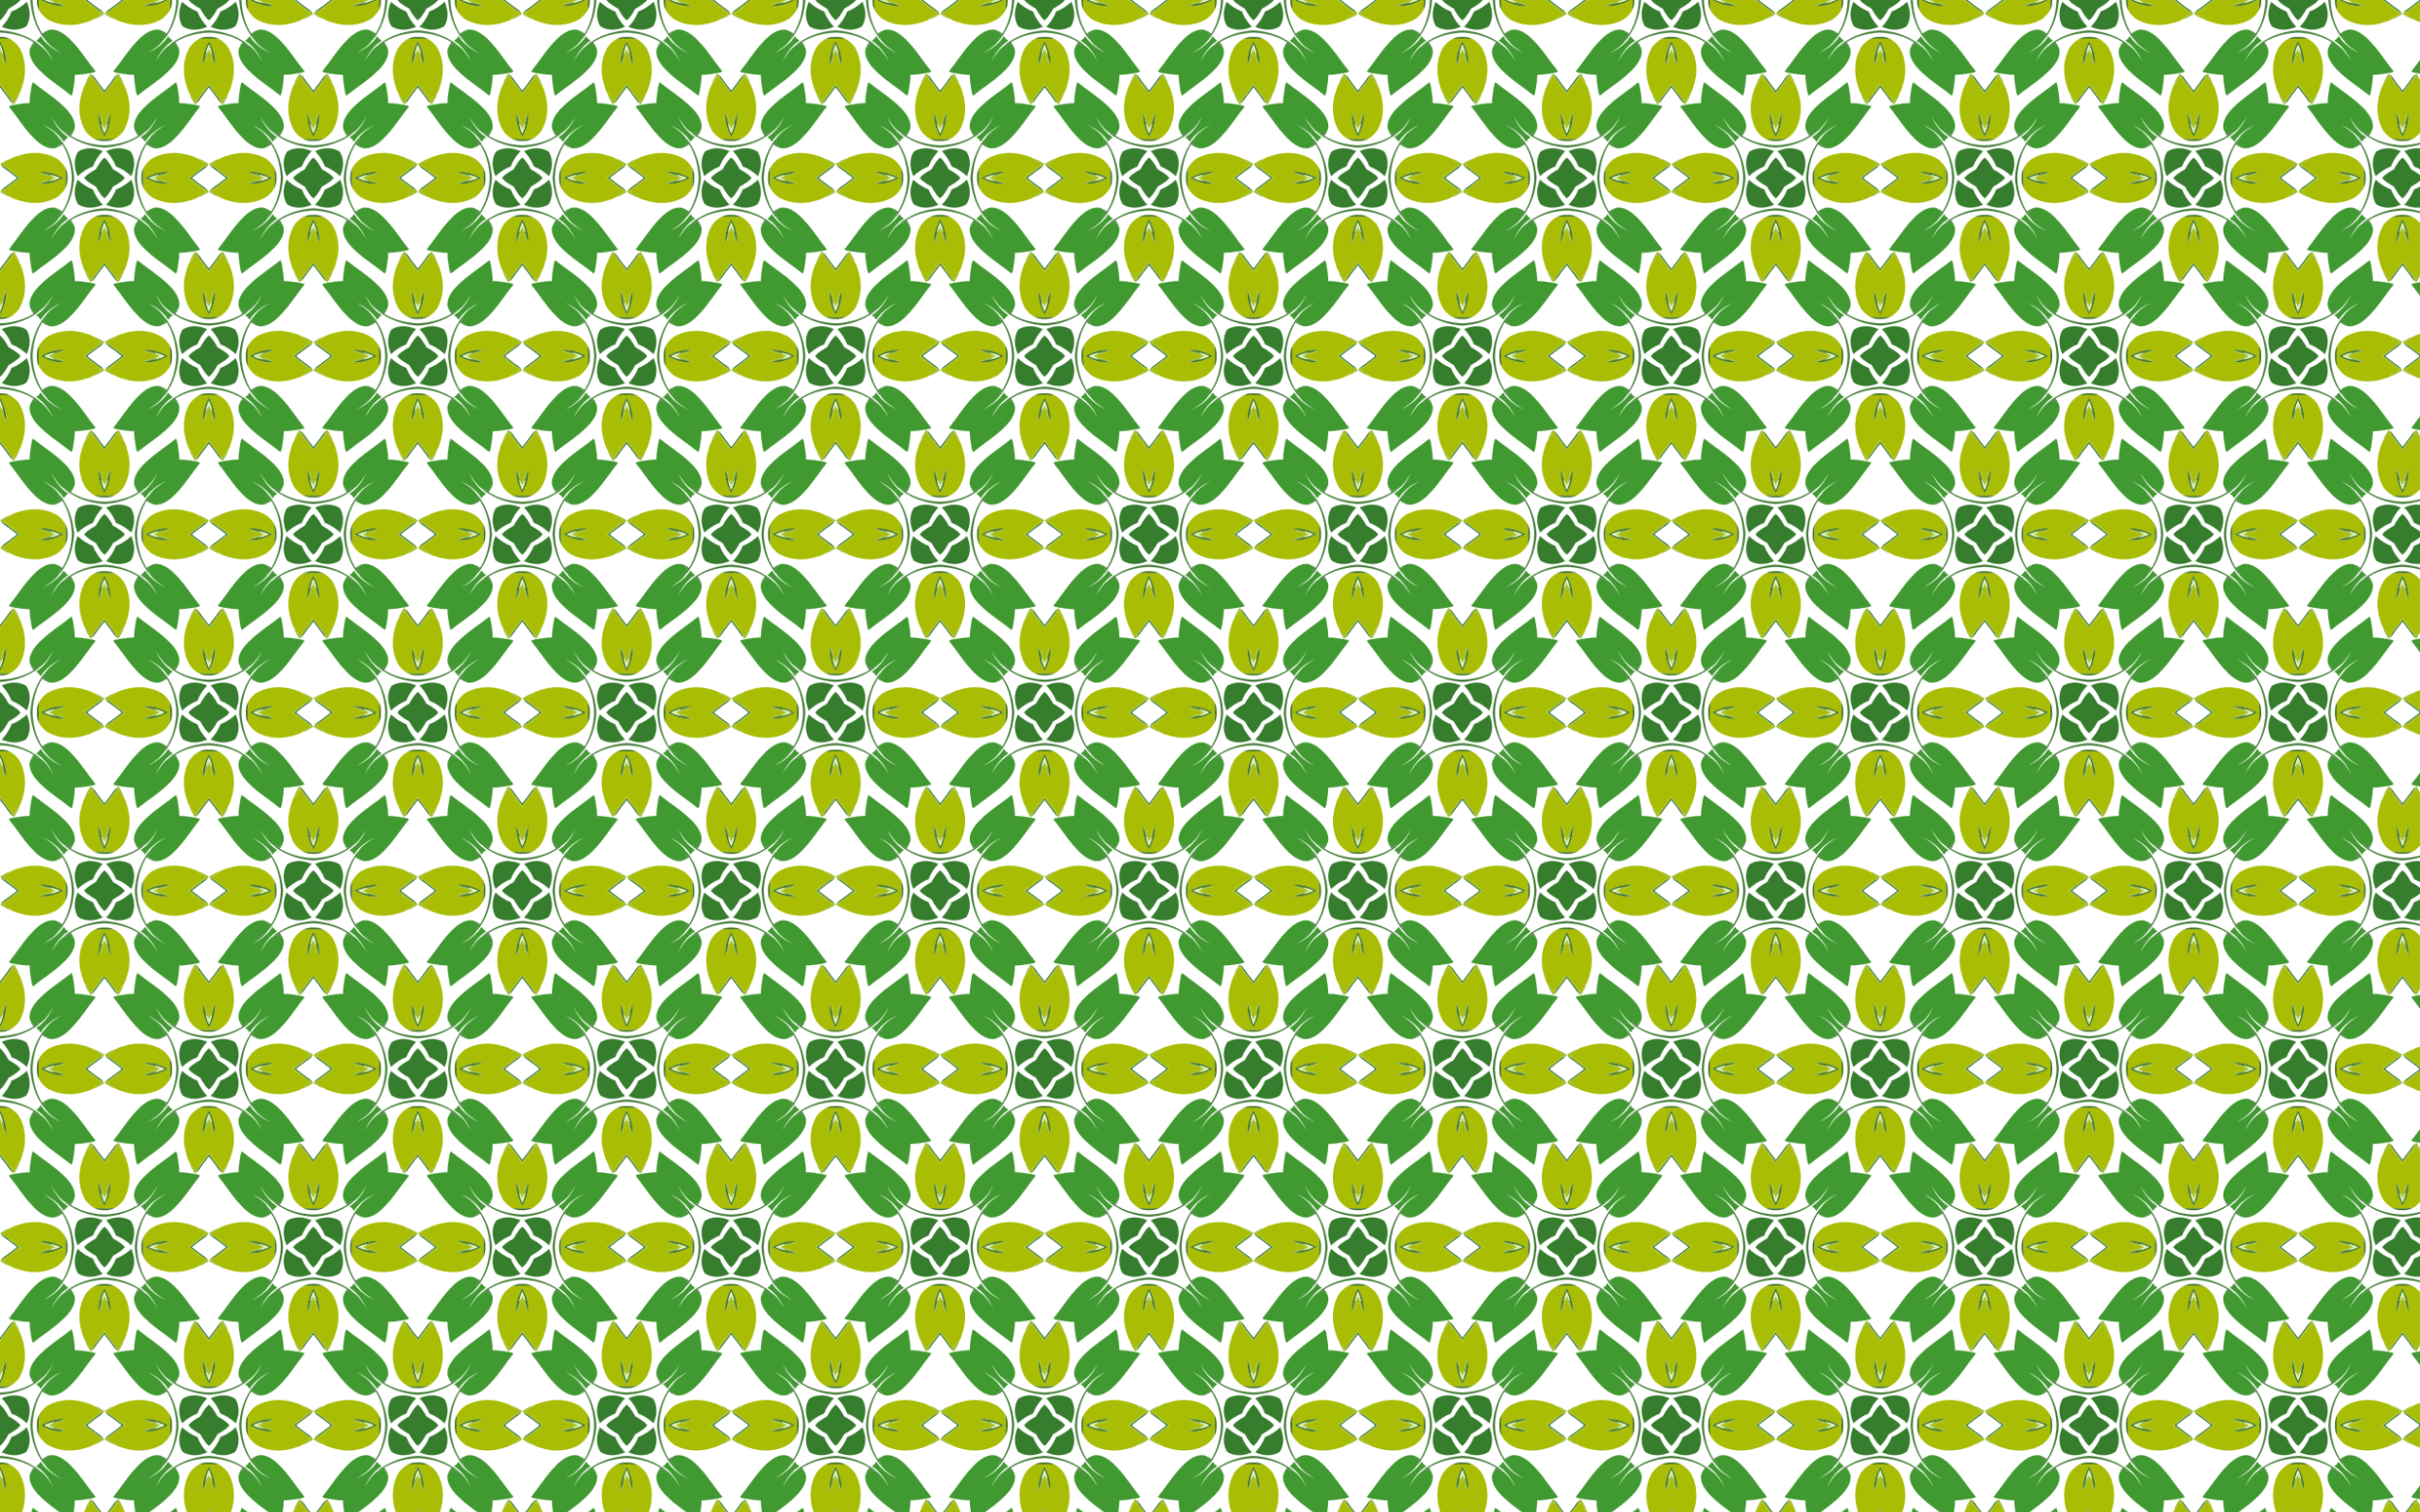 <?xml version="1.0" encoding="utf-8"?>

<!DOCTYPE svg PUBLIC "-//W3C//DTD SVG 1.1//EN" "http://www.w3.org/Graphics/SVG/1.1/DTD/svg11.dtd">
<svg version="1.1" id="Layer_1" xmlns="http://www.w3.org/2000/svg" xmlns:xlink="http://www.w3.org/1999/xlink" x="0px" y="0px"
	 viewBox="0 0 2560 1600" enable-background="new 0 0 2560 1600" xml:space="preserve">
<pattern  width="221" height="376.5" patternUnits="userSpaceOnUse" id="New_Pattern_4" viewBox="42.515 -419.015 221 376.5" overflow="visible">
	<g>
		<polygon fill="none" points="42.515,-419.015 263.515,-419.015 263.515,-42.515 42.515,-42.515 		"/>
		<g>
			<path fill="#367D2D" stroke="#367D2D" stroke-width="0.061" d="M272.614-51.614c2.901,1.56,5.706,3.293,8.371,5.245
				c1.428,1.084,2.878,2.381,4.059,3.854c-1.181,1.473-2.63,2.769-4.059,3.854
				c-2.665,1.952-5.47,3.685-8.371,5.245c-1.56,2.901-3.293,5.706-5.245,8.371
				c-1.084,1.428-2.381,2.878-3.854,4.059c-1.473-1.181-2.769-2.63-3.854-4.059
				c-1.952-2.665-3.685-5.47-5.245-8.371c-2.901-1.56-5.706-3.293-8.371-5.245
				c-1.428-1.084-2.878-2.381-4.059-3.854c1.181-1.473,2.63-2.769,4.059-3.854
				c2.665-1.952,5.47-3.685,8.371-5.245c1.56-2.901,3.293-5.706,5.245-8.371c1.084-1.428,2.381-2.878,3.854-4.059
				c1.473,1.181,2.769,2.63,3.854,4.059C269.321-57.32,271.054-54.515,272.614-51.614z"/>
			<path fill="#367D2D" stroke="#367D2D" stroke-width="0.061" d="M235.692-70.338c2.163-1.381,4.538-2.406,7.105-2.926
				c6.335-1.516,12.935-0.104,18.843,2.353c-4.397,4.707-8.054,10.142-10.335,16.187
				c-6.045,2.28-11.48,5.938-16.187,10.335c-2.457-5.908-3.869-12.508-2.353-18.843
				C233.286-65.8,234.311-68.175,235.692-70.338z"/>
			<path fill="#419931" stroke="#419931" stroke-width="0.061" d="M184.39-121.64c0.052-4.992,0.646-9.999,1.536-14.839
				c0.601-2.412,0.491-5.126,1.997-7.22c9.771,8.01,20.662,14.629,29.959,23.233
				c5.648,5.112,11.266,10.933,13.607,18.359c0.88,3.171,1.209,7.021-0.603,9.899
				c-1.546,1.23-2.849,2.721-3.864,4.408c-1.713-1.444-3.652-2.673-5.939-2.892
				c-5.99-4.14-10.001-10.622-13.818-16.741c4.058,8.593,9.71,16.691,17.878,21.821
				c-0.805,0.781-1.68,1.49-2.609,2.116c-0.626,0.928-1.334,1.803-2.116,2.609
				c-5.13-8.167-13.228-13.82-21.821-17.878c6.12,3.817,12.601,7.828,16.741,13.818
				c0.218,2.287,1.448,4.225,2.892,5.939c-1.686,1.016-3.178,2.318-4.408,3.864
				c-2.877,1.812-6.729,1.483-9.899,0.603c-7.426-2.34-13.246-7.959-18.359-13.607
				c-8.604-9.297-15.223-20.188-23.233-29.959c2.094-1.506,4.809-1.396,7.22-1.997
				C174.391-120.994,179.398-121.588,184.39-121.64z"/>
			<path fill="#99B932" stroke="#99B932" stroke-width="0.061" d="M174.666-42.515c-3.235,2.414-6.437,4.867-9.684,7.198
				c-2.974,2.623-6.715,4.417-9.074,7.68c2.76,1.904,6.206,2.751,8.416,5.416
				c-4.029-0.875-7.428-3.397-10.965-5.39c0.565-0.813,1.087-1.655,1.42-2.596l0.038-0.012
				c1.415-0.42,2.849-0.868,4.025-1.793c4.638-3.422,9.19-7.024,13.825-10.504
				c-4.635-3.48-9.187-7.082-13.825-10.504c-1.176-0.925-2.61-1.373-4.025-1.793l-0.038-0.012
				c-0.334-0.941-0.855-1.783-1.42-2.596c3.537-1.993,6.936-4.515,10.965-5.39
				c-2.211,2.665-5.656,3.511-8.416,5.416c2.359,3.263,6.1,5.057,9.074,7.68
				C168.228-47.382,171.43-44.929,174.666-42.515z"/>
			<path fill="#99B932" stroke="#99B932" stroke-width="0.061" d="M263.515-131.365c-2.414-3.235-4.867-6.437-7.198-9.684
				c-2.623-2.974-4.417-6.715-7.68-9.074c-1.904,2.76-2.751,6.206-5.416,8.416
				c0.875-4.029,3.397-7.428,5.39-10.965c0.813,0.565,1.655,1.087,2.596,1.42l0.012,0.038
				c0.42,1.415,0.868,2.849,1.793,4.025c3.422,4.638,7.024,9.19,10.504,13.825c3.48-4.635,7.082-9.187,10.504-13.825
				c0.925-1.176,1.373-2.61,1.793-4.025l0.012-0.038c0.941-0.334,1.783-0.855,2.596-1.42
				c1.993,3.537,4.515,6.936,5.39,10.965c-2.665-2.211-3.511-5.656-5.416-8.416
				c-3.263,2.359-5.057,6.1-7.68,9.074C268.382-137.802,265.929-134.6,263.515-131.365z"/>
			<path fill="#99B932" stroke="#99B932" stroke-width="0.061" d="M211.524-42.515c-1.84,0.937-3.657,1.903-5.236,3.243
				c-3.874,0.732-7.734,1.599-11.464,2.89c4.002-3.545,9.48-3.819,14.206-5.738
				c0.2-0.135,0.405-0.266,0.615-0.395c-0.21-0.129-0.416-0.26-0.615-0.395
				c-4.726-1.919-10.204-2.193-14.206-5.738c3.73,1.29,7.59,2.157,11.464,2.89
				C207.866-44.418,209.684-43.452,211.524-42.515z"/>
			<path fill="#99B932" stroke="#99B932" stroke-width="0.061" d="M263.515-94.507c-0.937-1.84-1.903-3.657-3.243-5.236
				c-0.732-3.874-1.599-7.734-2.89-11.464c3.545,4.002,3.819,9.48,5.738,14.206
				c0.135,0.2,0.266,0.405,0.395,0.615c0.129-0.21,0.26-0.416,0.395-0.615
				c1.919-4.726,2.193-10.204,5.738-14.206c-1.29,3.73-2.157,7.59-2.89,11.464
				C265.418-98.164,264.452-96.346,263.515-94.507z"/>
			<path fill="#A9BD04" stroke="#A9BD04" stroke-width="0.039" d="M209.03-42.91c-4.726-1.919-10.204-2.193-14.206-5.738
				c8.717-0.951,17.398,1.874,24.965,6.133c-7.567,4.259-16.248,7.083-24.965,6.133
				c4.002-3.545,9.48-3.819,14.206-5.738c0.2-0.135,0.405-0.266,0.615-0.395
				C209.435-42.644,209.23-42.775,209.03-42.91z M222.368-52.807l0.015-0.328
				c-2.634-4.277-6.028-8.289-10.55-10.635c-10.782-5.692-23.674-6.57-35.373-3.497
				c-4.1,1.287-8.492,2.083-12.138,4.458c-2.211,2.665-5.656,3.511-8.416,5.416
				c2.359,3.263,6.1,5.057,9.074,7.68c3.247,2.331,6.449,4.785,9.684,7.198
				c-3.235,2.414-6.437,4.867-9.684,7.198c-2.974,2.623-6.715,4.417-9.074,7.68
				c2.76,1.904,6.206,2.751,8.416,5.416c3.645,2.376,8.037,3.171,12.138,4.458
				c11.698,3.072,24.591,2.195,35.373-3.497c4.522-2.346,7.917-6.358,10.55-10.635l-0.015-0.328
				c-0.192-3.438,0.663-6.883,0.15-10.292C223.032-45.923,222.177-49.368,222.368-52.807z"/>
			<path fill="#A9BD04" stroke="#A9BD04" stroke-width="0.039" d="M263.91-97c1.919-4.726,2.193-10.204,5.738-14.206
				c0.951,8.717-1.874,17.398-6.133,24.965c-4.259-7.567-7.083-16.248-6.133-24.965
				c3.545,4.002,3.819,9.48,5.738,14.206c0.135,0.2,0.266,0.405,0.395,0.615
				C263.644-96.595,263.775-96.8,263.91-97z M273.807-83.662l0.328,0.015
				c4.277-2.634,8.289-6.028,10.635-10.55c5.692-10.782,6.57-23.674,3.497-35.373
				c-1.287-4.1-2.083-8.492-4.458-12.138c-2.665-2.211-3.511-5.656-5.416-8.416
				c-3.263,2.359-5.057,6.1-7.68,9.074c-2.331,3.247-4.785,6.449-7.198,9.684
				c-2.414-3.235-4.867-6.437-7.198-9.684c-2.623-2.974-4.417-6.715-7.68-9.074
				c-1.904,2.76-2.751,6.206-5.416,8.416c-2.376,3.645-3.171,8.037-4.458,12.138
				c-3.072,11.698-2.195,24.591,3.497,35.373c2.346,4.522,6.358,7.917,10.635,10.55l0.328-0.015
				c3.438-0.192,6.883,0.663,10.292,0.15C266.923-82.999,270.368-83.853,273.807-83.662z"/>
			<path fill="#165E1F" stroke="#165E1F" stroke-width="0.061" d="M172.666-42.515c-4.635,3.48-9.187,7.082-13.825,10.504
				c-1.176,0.925-2.61,1.373-4.025,1.793c5.617-3.886,11.016-8.139,16.478-12.296
				c-5.463-4.157-10.861-8.411-16.478-12.296c1.415,0.42,2.849,0.868,4.025,1.793
				C163.479-49.597,168.031-45.995,172.666-42.515z"/>
			<path fill="#165E1F" stroke="#165E1F" stroke-width="0.061" d="M263.515-133.364c-3.48-4.635-7.082-9.187-10.504-13.825
				c-0.925-1.176-1.373-2.61-1.793-4.025c3.886,5.617,8.139,11.016,12.296,16.478
				c4.157-5.463,8.411-10.861,12.296-16.478c-0.42,1.415-0.868,2.849-1.793,4.025
				C270.597-142.551,266.995-137.999,263.515-133.364z"/>
			<path fill="#46803A" stroke="#46803A" stroke-width="0.061" d="M231.431-42.515
				c-0.702,10.788-3.389,21.428-8.353,31.056c-2.263,3.99-4.506,8.093-7.74,11.377
				c0.218-2.287,1.448-4.225,2.892-5.939c-1.686-1.016-3.178-2.318-4.408-3.864
				c1.906,0.6,3.534,1.782,5.088,3.004c6.1-9.713,9.133-21.133,10.008-32.496
				c0.073-1.046,0.128-2.093,0.164-3.139c-0.036-1.046-0.091-2.092-0.164-3.139
				c-0.874-11.363-3.908-22.783-10.008-32.496c-1.554,1.223-3.182,2.404-5.088,3.004
				c1.23-1.546,2.721-2.849,4.408-3.864c-1.444-1.713-2.673-3.652-2.892-5.939
				c3.235,3.284,5.478,7.387,7.74,11.377C228.042-63.943,230.729-53.303,231.431-42.515z"/>
			<path fill="#46803A" stroke="#46803A" stroke-width="0.061" d="M263.515-74.6
				c-10.788-0.702-21.428-3.389-31.056-8.352c-3.99-2.263-8.093-4.506-11.377-7.74
				c2.287,0.218,4.225,1.448,5.939,2.892c1.016-1.686,2.318-3.178,3.864-4.408
				c-0.6,1.906-1.782,3.534-3.005,5.088c9.713,6.1,21.132,9.133,32.496,10.008
				c1.046,0.073,2.093,0.128,3.139,0.164c1.046-0.036,2.092-0.091,3.139-0.164
				c11.363-0.874,22.783-3.908,32.496-10.008c-1.223-1.554-2.404-3.182-3.005-5.088
				c1.546,1.23,2.849,2.721,3.864,4.408c1.713-1.444,3.652-2.673,5.939-2.892
				c-3.284,3.235-7.387,5.478-11.377,7.74C284.943-77.988,274.303-75.301,263.515-74.6z"/>
			<path fill="#477823" stroke="#477823" stroke-width="0.061" d="M224.477-42.515c0.193,3.549-0.389,7.119-2.109,10.292
				c-0.192-3.438,0.663-6.883,0.15-10.292c0.513-3.408-0.341-6.853-0.15-10.292
				C224.088-49.634,224.67-46.064,224.477-42.515z"/>
			<path fill="#477823" stroke="#477823" stroke-width="0.061" d="M263.515-81.553c-3.549,0.193-7.119-0.389-10.292-2.109
				c3.438-0.192,6.883,0.663,10.292,0.15c3.408,0.513,6.853-0.341,10.292-0.15
				C270.634-81.942,267.064-81.36,263.515-81.553z"/>
			<path fill="#477823" stroke="#477823" stroke-width="0.061" d="M219.788-42.515c-7.567,4.259-16.248,7.083-24.965,6.133
				c3.73-1.29,7.59-2.157,11.464-2.89c3.507-0.667,6.949-1.689,10.17-3.243
				c-3.221-1.554-6.662-2.575-10.17-3.243c-3.874-0.732-7.734-1.599-11.464-2.89
				C203.541-49.599,212.221-46.774,219.788-42.515z"/>
			<path fill="#477823" stroke="#477823" stroke-width="0.061" d="M263.515-86.242c-4.259-7.567-7.083-16.248-6.133-24.965
				c1.29,3.73,2.157,7.59,2.89,11.464c0.667,3.507,1.689,6.949,3.243,10.17
				c1.554-3.221,2.575-6.662,3.243-10.17c0.732-3.874,1.599-7.734,2.89-11.464
				C270.599-102.49,267.774-93.809,263.515-86.242z"/>
			<path fill="#DDF1AF" stroke="#DDF1AF" stroke-width="0.061" d="M216.458-42.515c-3.221,1.554-6.662,2.575-10.17,3.243
				c1.578-1.339,3.396-2.306,5.236-3.243c-1.84-0.937-3.657-1.903-5.236-3.243
				C209.795-45.09,213.237-44.069,216.458-42.515z"/>
			<path fill="#DDF1AF" stroke="#DDF1AF" stroke-width="0.061" d="M263.515-89.572c-1.554-3.221-2.575-6.662-3.243-10.17
				c1.339,1.578,2.306,3.396,3.243,5.236c0.937-1.84,1.903-3.657,3.243-5.236
				C266.091-96.235,265.069-92.793,263.515-89.572z"/>
		</g>
		<g>
			<path fill="#367D2D" stroke="#367D2D" stroke-width="0.061" d="M51.614-51.614c2.901,1.56,5.706,3.293,8.371,5.245
				c1.428,1.084,2.878,2.381,4.059,3.854c-1.181,1.473-2.63,2.769-4.059,3.854
				c-2.665,1.952-5.47,3.685-8.371,5.245c-1.56,2.901-3.293,5.706-5.245,8.371
				c-1.084,1.428-2.381,2.878-3.854,4.059c-1.473-1.181-2.769-2.63-3.854-4.059
				c-1.952-2.665-3.685-5.47-5.245-8.371c-2.901-1.56-5.706-3.293-8.371-5.245
				c-1.428-1.084-2.878-2.381-4.059-3.854c1.181-1.473,2.63-2.769,4.059-3.854
				c2.665-1.952,5.47-3.685,8.371-5.245c1.56-2.901,3.293-5.706,5.245-8.371c1.084-1.428,2.381-2.878,3.854-4.059
				c1.473,1.181,2.769,2.63,3.854,4.059C48.321-57.32,50.054-54.515,51.614-51.614z"/>
			<path fill="#367D2D" stroke="#367D2D" stroke-width="0.061" d="M70.338-70.338c1.381,2.163,2.406,4.538,2.926,7.105
				c1.516,6.335,0.104,12.935-2.353,18.843c-4.707-4.397-10.142-8.054-16.187-10.335
				c-2.28-6.045-5.938-11.48-10.335-16.187c5.908-2.457,12.508-3.869,18.843-2.353
				C65.8-72.744,68.175-71.719,70.338-70.338z"/>
			<path fill="#419931" stroke="#419931" stroke-width="0.061" d="M120.105-136.479c-0.601-2.412-0.491-5.126-1.997-7.22
				c-9.771,8.01-20.662,14.629-29.959,23.233c-5.648,5.112-11.266,10.933-13.607,18.359
				c-0.88,3.171-1.209,7.021,0.603,9.899c1.546,1.23,2.849,2.721,3.864,4.408
				c1.713-1.444,3.652-2.673,5.939-2.892c5.99-4.14,10.001-10.622,13.818-16.741
				c-4.058,8.593-9.71,16.691-17.878,21.821c0.805,0.781,1.68,1.49,2.609,2.116
				c0.626,0.928,1.334,1.803,2.116,2.609c5.13-8.167,13.228-13.82,21.821-17.878
				c-6.12,3.817-12.601,7.828-16.741,13.818c-0.218,2.287-1.448,4.225-2.892,5.939
				c1.686,1.016,3.178,2.318,4.408,3.864c2.877,1.812,6.728,1.483,9.899,0.603
				c7.426-2.34,13.246-7.959,18.359-13.607c8.604-9.297,15.223-20.188,23.233-29.959
				c-2.094-1.506-4.809-1.396-7.22-1.997c-4.84-0.889-9.847-1.483-14.839-1.536
				C121.588-126.632,120.994-131.639,120.105-136.479z"/>
			<path fill="#99B932" stroke="#99B932" stroke-width="0.061" d="M42.515-131.365c-2.414-3.235-4.867-6.437-7.198-9.684
				c-2.623-2.974-4.417-6.715-7.68-9.074c-1.904,2.76-2.751,6.206-5.416,8.416
				c0.875-4.029,3.397-7.428,5.39-10.965c0.813,0.565,1.655,1.087,2.596,1.42l0.012,0.038
				c0.42,1.415,0.868,2.849,1.793,4.025c3.422,4.638,7.024,9.19,10.504,13.825c3.48-4.635,7.082-9.187,10.504-13.825
				c0.925-1.176,1.373-2.61,1.793-4.025l0.012-0.038c0.941-0.334,1.783-0.855,2.596-1.42
				c1.993,3.537,4.515,6.936,5.39,10.965c-2.665-2.211-3.511-5.656-5.416-8.416
				c-3.263,2.359-5.057,6.1-7.68,9.074C47.382-137.802,44.929-134.6,42.515-131.365z"/>
			<path fill="#99B932" stroke="#99B932" stroke-width="0.061" d="M131.365-42.515c3.235-2.414,6.437-4.867,9.684-7.198
				c2.974-2.623,6.715-4.417,9.074-7.68c-2.76-1.904-6.206-2.751-8.416-5.416
				c4.029,0.875,7.428,3.397,10.965,5.39c-0.565,0.813-1.087,1.655-1.42,2.596l-0.038,0.012
				c-1.415,0.42-2.849,0.868-4.025,1.793c-4.638,3.422-9.19,7.024-13.825,10.504
				c4.635,3.48,9.187,7.082,13.825,10.504c1.176,0.925,2.61,1.373,4.025,1.793l0.038,0.012
				c0.334,0.941,0.855,1.783,1.42,2.596c-3.537,1.993-6.936,4.515-10.965,5.39
				c2.211-2.665,5.656-3.511,8.416-5.416c-2.359-3.263-6.1-5.057-9.074-7.68
				C137.802-37.648,134.6-40.102,131.365-42.515z"/>
			<path fill="#99B932" stroke="#99B932" stroke-width="0.061" d="M42.515-94.507c-0.937-1.84-1.903-3.657-3.243-5.236
				c-0.732-3.874-1.599-7.734-2.89-11.464c3.545,4.002,3.819,9.48,5.738,14.206
				c0.135,0.2,0.266,0.405,0.395,0.615c0.129-0.21,0.26-0.416,0.395-0.615
				c1.919-4.726,2.193-10.204,5.738-14.206c-1.29,3.73-2.157,7.59-2.89,11.464
				C44.418-98.164,43.452-96.346,42.515-94.507z"/>
			<path fill="#99B932" stroke="#99B932" stroke-width="0.061" d="M94.507-42.515c1.84-0.937,3.657-1.903,5.236-3.243
				c3.874-0.732,7.734-1.599,11.464-2.89c-4.002,3.545-9.48,3.819-14.206,5.738
				c-0.2,0.135-0.405,0.266-0.615,0.395c0.21,0.129,0.416,0.26,0.615,0.395
				c4.726,1.919,10.204,2.193,14.206,5.738c-3.73-1.29-7.59-2.157-11.464-2.89
				C98.164-40.612,96.346-41.578,94.507-42.515z"/>
			<path fill="#A9BD04" stroke="#A9BD04" stroke-width="0.039" d="M42.91-97c1.919-4.726,2.193-10.204,5.738-14.206
				c0.951,8.717-1.874,17.398-6.133,24.965c-4.259-7.567-7.083-16.248-6.133-24.965
				c3.545,4.002,3.819,9.48,5.738,14.206c0.135,0.2,0.266,0.405,0.395,0.615
				C42.644-96.595,42.775-96.8,42.91-97z M52.807-83.662l0.328,0.015c4.277-2.634,8.289-6.028,10.635-10.55
				c5.692-10.782,6.57-23.674,3.497-35.373c-1.287-4.1-2.083-8.492-4.458-12.138
				c-2.665-2.211-3.511-5.656-5.416-8.416c-3.263,2.359-5.057,6.1-7.68,9.074
				c-2.331,3.247-4.785,6.449-7.198,9.684c-2.414-3.235-4.867-6.437-7.198-9.684
				c-2.623-2.974-4.417-6.715-7.68-9.074c-1.904,2.76-2.751,6.206-5.416,8.416
				c-2.376,3.645-3.171,8.037-4.458,12.138c-3.072,11.698-2.195,24.591,3.497,35.373
				c2.346,4.522,6.358,7.917,10.635,10.55l0.328-0.015c3.438-0.192,6.883,0.663,10.292,0.15
				C45.923-82.999,49.368-83.853,52.807-83.662z"/>
			<path fill="#A9BD04" stroke="#A9BD04" stroke-width="0.039" d="M97-42.12c4.726,1.919,10.204,2.193,14.206,5.738
				c-8.717,0.951-17.398-1.874-24.965-6.133c7.567-4.259,16.248-7.083,24.965-6.133
				c-4.002,3.545-9.48,3.819-14.206,5.738c-0.2,0.135-0.405,0.266-0.615,0.395
				C96.595-42.386,96.8-42.255,97-42.12z M83.662-32.224l-0.015,0.328c2.634,4.277,6.028,8.289,10.55,10.635
				c10.782,5.692,23.674,6.57,35.373,3.497c4.1-1.287,8.492-2.083,12.138-4.458
				c2.211-2.665,5.656-3.511,8.416-5.416c-2.359-3.263-6.1-5.057-9.074-7.68
				c-3.247-2.331-6.449-4.785-9.684-7.198c3.235-2.414,6.437-4.867,9.684-7.198
				c2.974-2.623,6.715-4.417,9.074-7.68c-2.76-1.904-6.206-2.751-8.416-5.416
				c-3.645-2.376-8.037-3.171-12.138-4.458c-11.698-3.072-24.591-2.195-35.373,3.497
				c-4.522,2.346-7.917,6.358-10.55,10.635l0.015,0.328c0.192,3.438-0.663,6.883-0.15,10.292
				C82.999-39.107,83.853-35.662,83.662-32.224z"/>
			<path fill="#165E1F" stroke="#165E1F" stroke-width="0.061" d="M147.189-32.011c1.176,0.925,2.61,1.373,4.025,1.793
				c-5.617-3.886-11.016-8.139-16.478-12.296c5.463-4.157,10.861-8.411,16.478-12.296
				c-1.415,0.42-2.849,0.868-4.025,1.793c-4.638,3.422-9.19,7.024-13.825,10.504
				C137.999-39.035,142.551-35.434,147.189-32.011z"/>
			<path fill="#165E1F" stroke="#165E1F" stroke-width="0.061" d="M42.515-133.364c-3.48-4.635-7.082-9.187-10.504-13.825
				c-0.925-1.176-1.373-2.61-1.793-4.025c3.886,5.617,8.139,11.016,12.296,16.478
				c4.157-5.463,8.411-10.861,12.296-16.478c-0.42,1.415-0.868,2.849-1.793,4.025
				C49.597-142.551,45.995-137.999,42.515-133.364z"/>
			<path fill="#46803A" stroke="#46803A" stroke-width="0.061" d="M82.952-11.459c2.263,3.99,4.506,8.093,7.74,11.377
				c-0.218-2.287-1.448-4.225-2.892-5.939c1.686-1.016,3.178-2.318,4.408-3.864
				c-1.906,0.6-3.534,1.782-5.088,3.004c-6.1-9.713-9.133-21.133-10.008-32.496
				c-0.073-1.046-0.128-2.093-0.164-3.139c0.036-1.046,0.091-2.092,0.164-3.139
				c0.874-11.363,3.908-22.783,10.008-32.496c1.554,1.223,3.182,2.404,5.088,3.004
				c-1.23-1.546-2.721-2.849-4.408-3.864c1.444-1.713,2.673-3.652,2.892-5.939
				c-3.235,3.284-5.478,7.387-7.74,11.377c-4.964,9.629-7.651,20.269-8.352,31.056
				C75.301-31.727,77.988-21.087,82.952-11.459z"/>
			<path fill="#46803A" stroke="#46803A" stroke-width="0.061" d="M42.515-74.6c-10.788-0.702-21.428-3.389-31.056-8.352
				c-3.99-2.263-8.093-4.506-11.377-7.74c2.287,0.218,4.225,1.448,5.939,2.892
				c1.016-1.686,2.318-3.178,3.864-4.408c-0.6,1.906-1.782,3.534-3.004,5.088
				c9.713,6.1,21.133,9.133,32.496,10.008c1.046,0.073,2.093,0.128,3.139,0.164
				c1.046-0.036,2.092-0.091,3.139-0.164c11.363-0.874,22.783-3.908,32.496-10.008
				c-1.223-1.554-2.404-3.182-3.004-5.088c1.546,1.23,2.849,2.721,3.864,4.408
				c1.713-1.444,3.652-2.673,5.939-2.892c-3.284,3.235-7.387,5.478-11.377,7.74
				C63.943-77.988,53.303-75.301,42.515-74.6z"/>
			<path fill="#477823" stroke="#477823" stroke-width="0.061" d="M42.515-81.553c-3.549,0.193-7.119-0.389-10.292-2.109
				c3.438-0.192,6.883,0.663,10.292,0.15c3.408,0.513,6.853-0.341,10.292-0.15
				C49.634-81.942,46.064-81.36,42.515-81.553z"/>
			<path fill="#477823" stroke="#477823" stroke-width="0.061" d="M81.553-42.515c-0.193-3.549,0.389-7.119,2.109-10.292
				c0.192,3.438-0.663,6.883-0.15,10.292c-0.513,3.408,0.341,6.853,0.15,10.292
				C81.942-35.396,81.36-38.966,81.553-42.515z"/>
			<path fill="#477823" stroke="#477823" stroke-width="0.061" d="M42.515-86.242c-4.259-7.567-7.083-16.248-6.133-24.965
				c1.29,3.73,2.157,7.59,2.89,11.464c0.667,3.507,1.689,6.949,3.243,10.17
				c1.554-3.221,2.575-6.662,3.243-10.17c0.732-3.874,1.599-7.734,2.89-11.464
				C49.599-102.49,46.774-93.809,42.515-86.242z"/>
			<path fill="#477823" stroke="#477823" stroke-width="0.061" d="M86.242-42.515c7.567-4.259,16.248-7.083,24.965-6.133
				c-3.73,1.29-7.59,2.157-11.464,2.89c-3.507,0.667-6.949,1.689-10.17,3.243
				c3.221,1.554,6.662,2.575,10.17,3.243c3.874,0.732,7.734,1.599,11.464,2.89
				C102.49-35.432,93.809-38.256,86.242-42.515z"/>
			<path fill="#DDF1AF" stroke="#DDF1AF" stroke-width="0.061" d="M99.742-39.272c-1.578-1.339-3.396-2.306-5.236-3.243
				c1.84-0.937,3.657-1.903,5.236-3.243c-3.507,0.667-6.949,1.689-10.17,3.243
				C92.793-40.961,96.235-39.94,99.742-39.272z"/>
			<path fill="#DDF1AF" stroke="#DDF1AF" stroke-width="0.061" d="M42.515-89.572c-1.554-3.221-2.575-6.662-3.243-10.17
				c1.339,1.578,2.306,3.396,3.243,5.236c0.937-1.84,1.903-3.657,3.243-5.236
				C45.09-96.235,44.069-92.793,42.515-89.572z"/>
		</g>
		<g>
			<path fill="#367D2D" stroke="#367D2D" stroke-width="0.061" d="M162.114-239.864c2.901,1.56,5.706,3.293,8.371,5.245
				c1.428,1.084,2.878,2.381,4.059,3.854c-1.181,1.473-2.63,2.769-4.059,3.854
				c-2.665,1.952-5.47,3.685-8.371,5.245c-1.56,2.901-3.293,5.706-5.245,8.371
				c-1.084,1.428-2.381,2.878-3.854,4.059c-1.473-1.181-2.769-2.63-3.854-4.059
				c-1.952-2.665-3.685-5.47-5.245-8.371c-2.901-1.56-5.706-3.293-8.371-5.245
				c-1.428-1.084-2.878-2.381-4.059-3.854c1.181-1.473,2.63-2.769,4.059-3.854
				c2.665-1.952,5.47-3.685,8.371-5.245c1.56-2.901,3.293-5.706,5.245-8.371c1.084-1.428,2.381-2.878,3.854-4.059
				c1.473,1.181,2.769,2.63,3.854,4.059C158.821-245.57,160.554-242.765,162.114-239.864z"/>
			<path fill="#367D2D" stroke="#367D2D" stroke-width="0.061" d="M180.838-202.942c-2.163,1.381-4.538,2.406-7.105,2.926
				c-6.335,1.516-12.935,0.104-18.843-2.353c4.397-4.707,8.054-10.143,10.335-16.187
				c6.045-2.28,11.48-5.938,16.187-10.335c2.457,5.908,3.869,12.508,2.353,18.843
				C183.244-207.481,182.219-205.105,180.838-202.942z"/>
			<path fill="#367D2D" stroke="#367D2D" stroke-width="0.061" d="M125.192-202.942c-1.381-2.163-2.406-4.538-2.926-7.105
				c-1.516-6.335-0.104-12.935,2.353-18.843c4.707,4.397,10.143,8.054,16.187,10.335
				c2.28,6.045,5.938,11.48,10.335,16.187c-5.908,2.457-12.508,3.869-18.843,2.353
				C129.731-200.536,127.355-201.561,125.192-202.942z"/>
			<path fill="#367D2D" stroke="#367D2D" stroke-width="0.061" d="M125.192-258.588c2.163-1.381,4.538-2.406,7.105-2.926
				c6.335-1.516,12.935-0.104,18.843,2.353c-4.397,4.707-8.054,10.142-10.335,16.187
				c-6.045,2.28-11.48,5.938-16.187,10.335c-2.457-5.908-3.869-12.508-2.353-18.843
				C122.786-254.05,123.811-256.425,125.192-258.588z"/>
			<path fill="#367D2D" stroke="#367D2D" stroke-width="0.061" d="M180.838-258.588c1.381,2.163,2.406,4.538,2.926,7.105
				c1.516,6.335,0.104,12.935-2.353,18.843c-4.707-4.397-10.143-8.054-16.187-10.335
				c-2.28-6.045-5.938-11.48-10.335-16.187c5.908-2.457,12.508-3.869,18.843-2.353
				C176.3-260.994,178.675-259.969,180.838-258.588z"/>
			<path fill="#419931" stroke="#419931" stroke-width="0.061" d="M230.604-324.729c-0.601-2.412-0.491-5.126-1.997-7.22
				c-9.771,8.01-20.662,14.63-29.959,23.233c-5.648,5.112-11.266,10.933-13.607,18.359
				c-0.88,3.171-1.209,7.021,0.603,9.899c1.546,1.23,2.849,2.722,3.864,4.408
				c1.713-1.444,3.652-2.673,5.939-2.892c5.99-4.14,10.001-10.622,13.818-16.741
				c-4.058,8.593-9.71,16.691-17.878,21.821c0.805,0.781,1.68,1.49,2.609,2.116
				c0.626,0.928,1.334,1.803,2.116,2.609c5.13-8.167,13.228-13.82,21.821-17.878
				c-6.12,3.817-12.601,7.828-16.741,13.818c-0.218,2.287-1.448,4.225-2.892,5.939
				c1.686,1.016,3.178,2.318,4.408,3.864c2.877,1.812,6.729,1.483,9.899,0.603
				c7.426-2.34,13.246-7.959,18.359-13.607c8.604-9.297,15.223-20.188,23.233-29.959
				c-2.094-1.506-4.809-1.396-7.22-1.997c-4.84-0.889-9.847-1.483-14.839-1.536
				C232.088-314.882,231.494-319.889,230.604-324.729z"/>
			<path fill="#419931" stroke="#419931" stroke-width="0.061" d="M232.14-151.64c-0.052,4.992-0.646,9.999-1.536,14.839
				c-0.601,2.412-0.491,5.126-1.997,7.22c-9.771-8.01-20.662-14.629-29.959-23.233
				c-5.648-5.112-11.266-10.933-13.607-18.359c-0.88-3.171-1.209-7.021,0.603-9.899
				c1.546-1.23,2.849-2.721,3.864-4.408c1.713,1.444,3.652,2.673,5.939,2.892
				c5.99,4.14,10.001,10.622,13.818,16.741c-4.058-8.593-9.71-16.691-17.878-21.821
				c0.805-0.781,1.68-1.49,2.609-2.116c0.626-0.928,1.334-1.803,2.116-2.609
				c5.13,8.167,13.228,13.82,21.821,17.878c-6.12-3.817-12.601-7.828-16.741-13.818
				c-0.218-2.287-1.448-4.225-2.892-5.939c1.686-1.016,3.178-2.318,4.408-3.864
				c2.877-1.812,6.729-1.483,9.899-0.603c7.426,2.34,13.246,7.959,18.359,13.607
				c8.604,9.297,15.223,20.188,23.233,29.959c-2.094,1.506-4.809,1.396-7.22,1.997
				C242.139-152.287,237.132-151.692,232.14-151.64z"/>
			<path fill="#419931" stroke="#419931" stroke-width="0.061" d="M73.89-151.64c-4.992-0.052-9.999-0.646-14.839-1.536
				c-2.412-0.601-5.126-0.491-7.22-1.997c8.01-9.771,14.629-20.662,23.233-29.959
				c5.112-5.648,10.933-11.266,18.359-13.607c3.171-0.88,7.021-1.209,9.899,0.603
				c1.23,1.546,2.721,2.849,4.408,3.864c-1.444,1.713-2.673,3.652-2.892,5.939
				c-4.14,5.99-10.622,10.001-16.741,13.818c8.593-4.058,16.691-9.71,21.821-17.878
				c0.781,0.805,1.49,1.68,2.116,2.609c0.928,0.626,1.803,1.334,2.609,2.116
				c-8.167,5.13-13.82,13.228-17.878,21.821c3.817-6.12,7.828-12.601,13.818-16.741
				c2.287-0.218,4.225-1.448,5.939-2.892c1.016,1.686,2.318,3.178,3.864,4.408
				c1.812,2.877,1.483,6.729,0.603,9.899c-2.34,7.426-7.959,13.246-13.607,18.359
				c-9.297,8.604-20.188,15.223-29.959,23.233c-1.506-2.094-1.396-4.809-1.997-7.22
				C74.537-141.641,73.942-146.648,73.89-151.64z"/>
			<path fill="#419931" stroke="#419931" stroke-width="0.061" d="M73.89-309.89c0.052-4.992,0.646-9.999,1.536-14.839
				c0.601-2.412,0.491-5.126,1.997-7.22c9.771,8.01,20.662,14.63,29.959,23.233
				c5.648,5.112,11.266,10.933,13.607,18.359c0.88,3.171,1.209,7.021-0.603,9.899
				c-1.546,1.23-2.849,2.722-3.864,4.408c-1.713-1.444-3.652-2.673-5.939-2.892
				c-5.99-4.14-10.001-10.622-13.818-16.741c4.058,8.593,9.71,16.691,17.878,21.821
				c-0.805,0.781-1.68,1.49-2.609,2.116c-0.626,0.928-1.334,1.803-2.116,2.609
				c-5.13-8.167-13.228-13.82-21.821-17.878c6.12,3.817,12.601,7.828,16.741,13.818
				c0.218,2.287,1.448,4.225,2.892,5.939c-1.686,1.016-3.178,2.318-4.408,3.864
				c-2.877,1.812-6.728,1.483-9.899,0.603c-7.426-2.34-13.246-7.959-18.359-13.607
				c-8.604-9.297-15.223-20.188-23.233-29.959c2.094-1.506,4.809-1.396,7.22-1.997
				C63.891-309.244,68.898-309.838,73.89-309.89z"/>
			<path fill="#99B932" stroke="#99B932" stroke-width="0.061" d="M153.015-141.916c2.414,3.235,4.867,6.437,7.198,9.684
				c2.623,2.974,4.417,6.715,7.68,9.074c1.904-2.76,2.751-6.206,5.416-8.416
				c-0.875,4.029-3.397,7.428-5.39,10.965c-0.813-0.565-1.655-1.087-2.596-1.42l-0.012-0.037
				c-0.42-1.415-0.868-2.849-1.793-4.025c-3.422-4.638-7.024-9.19-10.504-13.825
				c-3.48,4.635-7.082,9.187-10.504,13.825c-0.925,1.176-1.373,2.61-1.793,4.025l-0.012,0.037
				c-0.941,0.334-1.783,0.855-2.596,1.42c-1.993-3.537-4.515-6.936-5.39-10.965
				c2.665,2.211,3.511,5.656,5.416,8.416c3.263-2.359,5.057-6.1,7.68-9.074
				C148.148-135.478,150.601-138.68,153.015-141.916z"/>
			<path fill="#99B932" stroke="#99B932" stroke-width="0.061" d="M64.166-230.765c-3.235,2.414-6.437,4.867-9.684,7.198
				c-2.974,2.623-6.715,4.417-9.074,7.68c2.76,1.904,6.206,2.751,8.416,5.416
				c-4.029-0.875-7.428-3.397-10.965-5.39c0.565-0.813,1.087-1.655,1.42-2.596l0.037-0.012
				c1.415-0.42,2.849-0.868,4.025-1.793c4.638-3.422,9.19-7.024,13.825-10.504
				c-4.635-3.48-9.187-7.082-13.825-10.504c-1.176-0.925-2.61-1.373-4.025-1.793l-0.037-0.012
				c-0.334-0.941-0.855-1.783-1.42-2.596c3.537-1.993,6.936-4.515,10.965-5.39
				c-2.211,2.665-5.656,3.511-8.416,5.416c2.359,3.263,6.1,5.057,9.074,7.68
				C57.728-235.632,60.93-233.179,64.166-230.765z"/>
			<path fill="#99B932" stroke="#99B932" stroke-width="0.061" d="M153.015-319.615c-2.414-3.235-4.867-6.437-7.198-9.684
				c-2.623-2.974-4.417-6.715-7.68-9.074c-1.904,2.76-2.751,6.206-5.416,8.416
				c0.875-4.029,3.397-7.428,5.39-10.965c0.813,0.565,1.655,1.087,2.596,1.42l0.012,0.037
				c0.42,1.415,0.868,2.849,1.793,4.025c3.422,4.638,7.024,9.19,10.504,13.825
				c3.48-4.635,7.082-9.187,10.504-13.825c0.925-1.176,1.373-2.61,1.793-4.025l0.012-0.037
				c0.941-0.334,1.783-0.855,2.596-1.42c1.993,3.537,4.515,6.936,5.39,10.965
				c-2.665-2.211-3.511-5.656-5.416-8.416c-3.263,2.359-5.057,6.1-7.68,9.074
				C157.882-326.052,155.429-322.85,153.015-319.615z"/>
			<path fill="#99B932" stroke="#99B932" stroke-width="0.061" d="M241.865-230.765c3.235-2.414,6.437-4.867,9.684-7.198
				c2.974-2.623,6.715-4.417,9.074-7.68c-2.76-1.904-6.206-2.751-8.416-5.416
				c4.029,0.875,7.428,3.397,10.965,5.39c-0.565,0.813-1.087,1.655-1.42,2.596l-0.037,0.012
				c-1.415,0.42-2.849,0.868-4.025,1.793c-4.638,3.422-9.19,7.024-13.825,10.504
				c4.635,3.48,9.187,7.082,13.825,10.504c1.176,0.925,2.61,1.373,4.025,1.793l0.037,0.012
				c0.334,0.941,0.855,1.783,1.42,2.596c-3.537,1.993-6.936,4.515-10.965,5.39
				c2.211-2.665,5.656-3.511,8.416-5.416c-2.359-3.263-6.1-5.057-9.074-7.68
				C248.302-225.898,245.1-228.351,241.865-230.765z"/>
			<path fill="#99B932" stroke="#99B932" stroke-width="0.061" d="M153.015-178.774c0.937,1.84,1.903,3.657,3.243,5.236
				c0.732,3.874,1.599,7.734,2.89,11.464c-3.545-4.002-3.819-9.48-5.738-14.206
				c-0.135-0.2-0.266-0.405-0.395-0.615c-0.129,0.21-0.26,0.416-0.395,0.615
				c-1.919,4.726-2.193,10.204-5.738,14.206c1.29-3.73,2.157-7.59,2.89-11.464
				C151.112-175.116,152.078-176.934,153.015-178.774z"/>
			<path fill="#99B932" stroke="#99B932" stroke-width="0.061" d="M101.023-230.765c-1.84,0.937-3.657,1.903-5.236,3.243
				c-3.874,0.732-7.734,1.599-11.464,2.89c4.002-3.545,9.48-3.819,14.206-5.738
				c0.2-0.135,0.405-0.266,0.615-0.395c-0.21-0.129-0.416-0.26-0.615-0.395
				c-4.726-1.919-10.204-2.193-14.206-5.738c3.73,1.29,7.59,2.157,11.464,2.89
				C97.366-232.668,99.184-231.702,101.023-230.765z"/>
			<path fill="#99B932" stroke="#99B932" stroke-width="0.061" d="M153.015-282.757c-0.937-1.84-1.903-3.657-3.243-5.236
				c-0.732-3.874-1.599-7.734-2.89-11.464c3.545,4.002,3.819,9.48,5.738,14.206
				c0.135,0.2,0.266,0.405,0.395,0.615c0.129-0.21,0.26-0.416,0.395-0.615
				c1.919-4.726,2.193-10.204,5.738-14.206c-1.29,3.73-2.157,7.59-2.89,11.464
				C154.918-286.414,153.952-284.596,153.015-282.757z"/>
			<path fill="#99B932" stroke="#99B932" stroke-width="0.061" d="M205.007-230.765c1.84-0.937,3.657-1.903,5.236-3.243
				c3.874-0.732,7.734-1.599,11.464-2.89c-4.002,3.545-9.48,3.819-14.206,5.738
				c-0.2,0.135-0.405,0.266-0.615,0.395c0.21,0.129,0.416,0.26,0.615,0.395
				c4.726,1.919,10.204,2.193,14.206,5.738c-3.73-1.29-7.59-2.157-11.464-2.89
				C208.664-228.862,206.846-229.828,205.007-230.765z"/>
			<path fill="#A9BD04" stroke="#A9BD04" stroke-width="0.039" d="M152.62-176.28
				c-1.919,4.726-2.193,10.204-5.738,14.206c-0.951-8.717,1.874-17.398,6.133-24.965
				c4.259,7.567,7.083,16.248,6.133,24.965c-3.545-4.002-3.819-9.48-5.738-14.206
				c-0.135-0.2-0.266-0.405-0.395-0.615C152.886-176.685,152.755-176.48,152.62-176.28z M142.724-189.618
				l-0.328-0.015c-4.277,2.634-8.289,6.028-10.635,10.55c-5.692,10.782-6.57,23.674-3.497,35.373
				c1.287,4.1,2.083,8.492,4.458,12.138c2.665,2.211,3.511,5.656,5.416,8.416
				c3.263-2.359,5.057-6.1,7.68-9.074c2.331-3.247,4.785-6.449,7.198-9.684c2.414,3.235,4.867,6.437,7.198,9.684
				c2.623,2.974,4.417,6.715,7.68,9.074c1.904-2.76,2.751-6.206,5.416-8.416
				c2.376-3.645,3.171-8.037,4.458-12.138c3.072-11.698,2.195-24.591-3.497-35.373
				c-2.346-4.522-6.358-7.917-10.635-10.55l-0.328,0.015c-3.438,0.192-6.883-0.663-10.292-0.15
				C149.607-190.282,146.162-189.427,142.724-189.618z"/>
			<path fill="#A9BD04" stroke="#A9BD04" stroke-width="0.039" d="M98.53-231.16c-4.726-1.919-10.204-2.193-14.206-5.738
				c8.717-0.951,17.398,1.874,24.965,6.133c-7.567,4.259-16.248,7.083-24.965,6.133
				c4.002-3.545,9.48-3.819,14.206-5.738c0.2-0.135,0.405-0.266,0.615-0.395
				C98.935-230.894,98.73-231.025,98.53-231.16z M111.868-241.057l0.015-0.328
				c-2.634-4.277-6.028-8.289-10.55-10.635c-10.782-5.692-23.674-6.57-35.373-3.497
				c-4.1,1.287-8.492,2.083-12.138,4.458c-2.211,2.665-5.656,3.511-8.416,5.416
				c2.359,3.263,6.1,5.057,9.074,7.68c3.247,2.331,6.449,4.785,9.684,7.198
				c-3.235,2.414-6.437,4.867-9.684,7.198c-2.974,2.623-6.715,4.417-9.074,7.68
				c2.76,1.904,6.206,2.751,8.416,5.416c3.645,2.376,8.037,3.171,12.138,4.458
				c11.698,3.072,24.591,2.195,35.373-3.497c4.522-2.346,7.917-6.358,10.55-10.635l-0.015-0.328
				c-0.192-3.438,0.663-6.883,0.15-10.292C112.532-234.173,111.677-237.618,111.868-241.057z"/>
			<path fill="#A9BD04" stroke="#A9BD04" stroke-width="0.039" d="M153.41-285.25c1.919-4.726,2.193-10.204,5.738-14.206
				c0.951,8.717-1.874,17.398-6.133,24.965c-4.259-7.567-7.083-16.248-6.133-24.965
				c3.545,4.002,3.819,9.48,5.738,14.206c0.135,0.2,0.266,0.405,0.395,0.615
				C153.144-284.845,153.275-285.05,153.41-285.25z M163.307-271.912l0.328,0.015
				c4.277-2.634,8.289-6.028,10.635-10.55c5.692-10.782,6.569-23.674,3.497-35.373
				c-1.287-4.1-2.083-8.492-4.458-12.137c-2.665-2.211-3.511-5.656-5.416-8.416
				c-3.263,2.359-5.057,6.1-7.68,9.074c-2.331,3.247-4.785,6.449-7.198,9.684
				c-2.414-3.235-4.867-6.437-7.198-9.684c-2.623-2.974-4.417-6.715-7.68-9.074
				c-1.904,2.76-2.751,6.206-5.416,8.416c-2.376,3.645-3.171,8.037-4.458,12.137
				c-3.072,11.698-2.195,24.591,3.497,35.373c2.346,4.522,6.358,7.917,10.635,10.55l0.328-0.015
				c3.438-0.192,6.883,0.663,10.292,0.15C156.423-271.249,159.868-272.103,163.307-271.912z"/>
			<path fill="#A9BD04" stroke="#A9BD04" stroke-width="0.039" d="M207.5-230.37c4.726,1.919,10.204,2.193,14.206,5.738
				c-8.717,0.951-17.398-1.874-24.965-6.133c7.567-4.259,16.248-7.083,24.965-6.133
				c-4.002,3.545-9.48,3.819-14.206,5.738c-0.2,0.135-0.405,0.266-0.615,0.395
				C207.095-230.636,207.3-230.505,207.5-230.37z M194.162-220.474l-0.015,0.328
				c2.634,4.277,6.028,8.289,10.55,10.635c10.782,5.692,23.674,6.569,35.373,3.497
				c4.1-1.287,8.492-2.083,12.138-4.458c2.211-2.665,5.656-3.511,8.416-5.416
				c-2.359-3.263-6.1-5.057-9.074-7.68c-3.247-2.331-6.449-4.785-9.684-7.198
				c3.235-2.414,6.437-4.867,9.684-7.198c2.974-2.623,6.715-4.417,9.074-7.68
				c-2.76-1.904-6.206-2.751-8.416-5.416c-3.645-2.376-8.037-3.171-12.138-4.458
				c-11.698-3.072-24.591-2.195-35.373,3.497c-4.522,2.346-7.917,6.358-10.55,10.635l0.015,0.328
				c0.192,3.438-0.663,6.883-0.15,10.292C193.499-227.357,194.353-223.912,194.162-220.474z"/>
			<path fill="#165E1F" stroke="#165E1F" stroke-width="0.061" d="M257.689-220.262c1.176,0.925,2.61,1.373,4.025,1.793
				c-5.617-3.886-11.016-8.139-16.478-12.296c5.463-4.157,10.861-8.411,16.478-12.296
				c-1.415,0.42-2.849,0.868-4.025,1.793c-4.638,3.422-9.19,7.024-13.825,10.504
				C248.499-227.285,253.051-223.684,257.689-220.262z"/>
			<path fill="#165E1F" stroke="#165E1F" stroke-width="0.061" d="M153.015-139.916c3.48,4.635,7.082,9.187,10.504,13.825
				c0.925,1.176,1.373,2.61,1.793,4.025c-3.886-5.617-8.139-11.016-12.296-16.478
				c-4.157,5.463-8.411,10.861-12.296,16.478c0.42-1.415,0.868-2.849,1.793-4.025
				C145.934-130.729,149.535-135.281,153.015-139.916z"/>
			<path fill="#165E1F" stroke="#165E1F" stroke-width="0.061" d="M62.166-230.765c-4.635,3.48-9.187,7.082-13.825,10.504
				c-1.176,0.925-2.61,1.373-4.025,1.793c5.617-3.886,11.016-8.139,16.478-12.296
				c-5.463-4.157-10.861-8.411-16.478-12.296c1.415,0.42,2.849,0.868,4.025,1.793
				C52.979-237.847,57.531-234.245,62.166-230.765z"/>
			<path fill="#165E1F" stroke="#165E1F" stroke-width="0.061" d="M153.015-321.615c-3.48-4.635-7.082-9.187-10.504-13.825
				c-0.925-1.176-1.373-2.61-1.793-4.025c3.886,5.617,8.139,11.016,12.296,16.478
				c4.157-5.463,8.411-10.861,12.296-16.478c-0.42,1.415-0.868,2.849-1.793,4.025
				C160.097-330.801,156.495-326.249,153.015-321.615z"/>
			<path fill="#46803A" stroke="#46803A" stroke-width="0.061" d="M193.452-199.709c2.263,3.99,4.506,8.093,7.74,11.377
				c-0.218-2.287-1.448-4.225-2.892-5.939c1.686-1.016,3.178-2.318,4.408-3.864
				c-1.906,0.6-3.534,1.782-5.088,3.005c-6.1-9.713-9.133-21.132-10.008-32.496
				c-0.073-1.046-0.128-2.093-0.164-3.139c0.036-1.046,0.091-2.092,0.164-3.139
				c0.874-11.363,3.908-22.783,10.008-32.496c1.554,1.223,3.182,2.404,5.088,3.005
				c-1.23-1.546-2.721-2.849-4.408-3.864c1.444-1.713,2.673-3.652,2.892-5.939
				c-3.235,3.284-5.478,7.387-7.74,11.377c-4.964,9.629-7.651,20.269-8.353,31.056
				C185.801-219.977,188.488-209.337,193.452-199.709z"/>
			<path fill="#46803A" stroke="#46803A" stroke-width="0.061" d="M153.015-198.681
				c10.788,0.702,21.428,3.389,31.056,8.353c3.99,2.263,8.093,4.506,11.377,7.74
				c-2.287-0.218-4.225-1.448-5.939-2.892c-1.016,1.686-2.318,3.178-3.864,4.408
				c0.6-1.906,1.782-3.534,3.005-5.088c-9.713-6.1-21.132-9.133-32.496-10.008
				c-1.046-0.073-2.093-0.128-3.139-0.164c-1.046,0.036-2.092,0.091-3.139,0.164
				c-11.363,0.874-22.783,3.908-32.496,10.008c1.223,1.554,2.404,3.182,3.004,5.088
				c-1.546-1.23-2.849-2.721-3.864-4.408c-1.713,1.444-3.652,2.673-5.939,2.892
				c3.284-3.235,7.387-5.478,11.377-7.74C131.587-195.292,142.227-197.979,153.015-198.681z"/>
			<path fill="#46803A" stroke="#46803A" stroke-width="0.061" d="M120.931-230.765
				c-0.702,10.788-3.389,21.428-8.352,31.056c-2.263,3.99-4.506,8.093-7.74,11.377
				c0.218-2.287,1.448-4.225,2.892-5.939c-1.686-1.016-3.178-2.318-4.408-3.864
				c1.906,0.6,3.534,1.782,5.088,3.005c6.1-9.713,9.133-21.132,10.008-32.496
				c0.073-1.046,0.128-2.093,0.164-3.139c-0.036-1.046-0.091-2.092-0.164-3.139
				c-0.874-11.363-3.908-22.783-10.008-32.496c-1.554,1.223-3.182,2.404-5.088,3.005
				c1.23-1.546,2.721-2.849,4.408-3.864c-1.444-1.713-2.673-3.652-2.892-5.939
				c3.235,3.284,5.478,7.387,7.74,11.377C117.542-252.193,120.229-241.553,120.931-230.765z"/>
			<path fill="#46803A" stroke="#46803A" stroke-width="0.061" d="M153.015-262.85
				c-10.788-0.702-21.428-3.389-31.056-8.352c-3.99-2.263-8.093-4.506-11.377-7.74
				c2.287,0.218,4.225,1.448,5.939,2.892c1.016-1.686,2.318-3.178,3.864-4.408
				c-0.6,1.906-1.782,3.534-3.004,5.088c9.713,6.1,21.132,9.133,32.496,10.008
				c1.046,0.073,2.093,0.128,3.139,0.164c1.046-0.036,2.092-0.091,3.139-0.164
				c11.363-0.874,22.783-3.908,32.496-10.008c-1.223-1.554-2.404-3.182-3.005-5.088
				c1.546,1.23,2.849,2.721,3.864,4.408c1.713-1.444,3.652-2.673,5.939-2.892
				c-3.284,3.235-7.387,5.478-11.377,7.74C174.443-266.238,163.803-263.551,153.015-262.85z"/>
			<path fill="#477823" stroke="#477823" stroke-width="0.061" d="M153.015-191.727c3.549-0.193,7.119,0.389,10.292,2.109
				c-3.438,0.192-6.883-0.663-10.292-0.15c-3.408-0.513-6.853,0.341-10.292,0.15
				C145.896-191.338,149.466-191.92,153.015-191.727z"/>
			<path fill="#477823" stroke="#477823" stroke-width="0.061" d="M113.977-230.765c0.193,3.549-0.389,7.119-2.109,10.292
				c-0.192-3.438,0.663-6.883,0.15-10.292c0.513-3.408-0.341-6.853-0.15-10.292
				C113.588-237.884,114.17-234.314,113.977-230.765z"/>
			<path fill="#477823" stroke="#477823" stroke-width="0.061" d="M153.015-269.803c-3.549,0.193-7.119-0.389-10.292-2.109
				c3.438-0.192,6.883,0.663,10.292,0.15c3.408,0.513,6.853-0.341,10.292-0.15
				C160.134-270.192,156.564-269.61,153.015-269.803z"/>
			<path fill="#477823" stroke="#477823" stroke-width="0.061" d="M192.053-230.765c-0.193-3.549,0.389-7.119,2.109-10.292
				c0.192,3.438-0.663,6.883-0.15,10.292c-0.513,3.408,0.341,6.853,0.15,10.292
				C192.442-223.646,191.86-227.216,192.053-230.765z"/>
			<path fill="#477823" stroke="#477823" stroke-width="0.061" d="M153.015-187.038c4.259,7.567,7.083,16.248,6.133,24.965
				c-1.29-3.73-2.157-7.59-2.89-11.464c-0.667-3.507-1.689-6.949-3.243-10.17
				c-1.554,3.221-2.575,6.662-3.243,10.17c-0.732,3.874-1.599,7.734-2.89,11.464
				C145.932-170.791,148.756-179.471,153.015-187.038z"/>
			<path fill="#477823" stroke="#477823" stroke-width="0.061" d="M109.288-230.765
				c-7.567,4.259-16.248,7.083-24.965,6.133c3.73-1.29,7.59-2.157,11.464-2.89
				c3.507-0.667,6.949-1.689,10.17-3.243c-3.221-1.554-6.662-2.575-10.17-3.243
				c-3.874-0.732-7.734-1.599-11.464-2.89C93.041-237.849,101.722-235.024,109.288-230.765z"/>
			<path fill="#477823" stroke="#477823" stroke-width="0.061" d="M153.015-274.492
				c-4.259-7.567-7.083-16.248-6.133-24.965c1.29,3.73,2.157,7.59,2.89,11.464
				c0.667,3.507,1.689,6.949,3.243,10.17c1.554-3.221,2.575-6.662,3.243-10.17
				c0.732-3.874,1.599-7.734,2.89-11.464C160.099-290.74,157.274-282.059,153.015-274.492z"/>
			<path fill="#477823" stroke="#477823" stroke-width="0.061" d="M196.742-230.765c7.567-4.259,16.248-7.083,24.965-6.133
				c-3.73,1.29-7.59,2.157-11.464,2.89c-3.507,0.667-6.949,1.689-10.17,3.243
				c3.221,1.554,6.662,2.575,10.17,3.243c3.874,0.732,7.734,1.599,11.464,2.89
				C212.99-223.682,204.309-226.506,196.742-230.765z"/>
			<path fill="#DDF1AF" stroke="#DDF1AF" stroke-width="0.061" d="M210.242-227.522c-1.578-1.339-3.396-2.306-5.236-3.243
				c1.84-0.937,3.657-1.903,5.236-3.243c-3.507,0.667-6.949,1.689-10.17,3.243
				C203.293-229.211,206.735-228.19,210.242-227.522z"/>
			<path fill="#DDF1AF" stroke="#DDF1AF" stroke-width="0.061" d="M153.015-183.708c1.554,3.221,2.575,6.662,3.243,10.17
				c-1.339-1.578-2.306-3.396-3.243-5.236c-0.937,1.84-1.903,3.657-3.243,5.236
				C150.44-177.045,151.461-180.487,153.015-183.708z"/>
			<path fill="#DDF1AF" stroke="#DDF1AF" stroke-width="0.061" d="M105.958-230.765c-3.221,1.554-6.662,2.575-10.17,3.243
				c1.578-1.339,3.396-2.306,5.236-3.243c-1.84-0.937-3.657-1.903-5.236-3.243
				C99.295-233.34,102.737-232.319,105.958-230.765z"/>
			<path fill="#DDF1AF" stroke="#DDF1AF" stroke-width="0.061" d="M153.015-277.822c-1.554-3.221-2.575-6.662-3.243-10.17
				c1.339,1.578,2.306,3.396,3.243,5.236c0.937-1.84,1.903-3.657,3.243-5.236
				C155.59-284.485,154.569-281.043,153.015-277.822z"/>
		</g>
		<g>
			<path fill="#367D2D" stroke="#367D2D" stroke-width="0.061" d="M272.614-428.114c2.901,1.56,5.706,3.293,8.371,5.245
				c1.428,1.084,2.878,2.381,4.059,3.854c-1.181,1.473-2.63,2.769-4.059,3.854
				c-2.665,1.952-5.47,3.685-8.371,5.245c-1.56,2.901-3.293,5.706-5.245,8.371
				c-1.084,1.428-2.381,2.878-3.854,4.059c-1.473-1.181-2.769-2.63-3.854-4.059
				c-1.952-2.665-3.685-5.47-5.245-8.371c-2.901-1.56-5.706-3.293-8.371-5.245
				c-1.428-1.084-2.878-2.381-4.059-3.854c1.181-1.473,2.63-2.769,4.059-3.854
				c2.665-1.952,5.47-3.685,8.371-5.245c1.56-2.901,3.293-5.706,5.245-8.371c1.084-1.428,2.381-2.878,3.854-4.059
				c1.473,1.181,2.769,2.63,3.854,4.059C269.321-433.82,271.054-431.015,272.614-428.114z"/>
			<path fill="#367D2D" stroke="#367D2D" stroke-width="0.061" d="M235.692-391.192c-1.381-2.163-2.406-4.538-2.926-7.105
				c-1.516-6.335-0.104-12.935,2.353-18.843c4.707,4.397,10.143,8.054,16.187,10.335
				c2.28,6.045,5.938,11.48,10.335,16.187c-5.908,2.457-12.508,3.869-18.843,2.353
				C240.231-388.786,237.855-389.811,235.692-391.192z"/>
			<path fill="#419931" stroke="#419931" stroke-width="0.061" d="M184.39-339.89c-4.992-0.052-9.999-0.646-14.839-1.536
				c-2.412-0.601-5.126-0.491-7.22-1.997c8.01-9.771,14.629-20.662,23.233-29.959
				c5.112-5.648,10.933-11.266,18.359-13.607c3.171-0.88,7.021-1.209,9.899,0.603
				c1.23,1.546,2.721,2.849,4.408,3.864c-1.444,1.713-2.673,3.652-2.892,5.939
				c-4.14,5.99-10.622,10.001-16.741,13.818c8.593-4.058,16.691-9.71,21.821-17.878
				c0.781,0.805,1.49,1.68,2.116,2.609c0.928,0.626,1.803,1.334,2.609,2.116
				c-8.167,5.13-13.82,13.228-17.878,21.821c3.817-6.12,7.828-12.601,13.818-16.741
				c2.287-0.218,4.225-1.448,5.939-2.892c1.016,1.686,2.318,3.178,3.864,4.408
				c1.812,2.877,1.483,6.729,0.603,9.899c-2.34,7.426-7.959,13.246-13.607,18.359
				c-9.297,8.604-20.188,15.223-29.959,23.233c-1.506-2.094-1.396-4.809-1.997-7.22
				C185.037-329.891,184.442-334.898,184.39-339.89z"/>
			<path fill="#99B932" stroke="#99B932" stroke-width="0.061" d="M263.515-330.166c2.414,3.235,4.867,6.437,7.198,9.684
				c2.623,2.974,4.417,6.715,7.68,9.074c1.904-2.76,2.751-6.206,5.416-8.416
				c-0.875,4.029-3.397,7.428-5.39,10.965c-0.813-0.565-1.655-1.087-2.596-1.42l-0.012-0.037
				c-0.42-1.415-0.868-2.849-1.793-4.025c-3.422-4.638-7.024-9.19-10.504-13.825
				c-3.48,4.635-7.082,9.187-10.504,13.825c-0.925,1.176-1.373,2.61-1.793,4.025l-0.012,0.037
				c-0.941,0.334-1.783,0.855-2.596,1.42c-1.993-3.537-4.515-6.936-5.39-10.965
				c2.665,2.211,3.511,5.656,5.416,8.416c3.263-2.359,5.057-6.1,7.68-9.074
				C258.648-323.728,261.101-326.93,263.515-330.166z"/>
			<path fill="#99B932" stroke="#99B932" stroke-width="0.061" d="M174.666-419.015c-3.235,2.414-6.437,4.867-9.684,7.198
				c-2.974,2.623-6.715,4.417-9.074,7.68c2.76,1.904,6.206,2.751,8.416,5.416
				c-4.029-0.875-7.428-3.397-10.965-5.39c0.565-0.813,1.087-1.655,1.42-2.596l0.038-0.012
				c1.415-0.42,2.849-0.868,4.025-1.793c4.638-3.422,9.19-7.024,13.825-10.504
				c-4.635-3.48-9.187-7.082-13.825-10.504c-1.176-0.925-2.61-1.373-4.025-1.793l-0.038-0.012
				c-0.334-0.941-0.855-1.783-1.42-2.596c3.537-1.993,6.936-4.515,10.965-5.39
				c-2.211,2.665-5.656,3.511-8.416,5.416c2.359,3.263,6.1,5.057,9.074,7.68
				C168.228-423.882,171.43-421.429,174.666-419.015z"/>
			<path fill="#99B932" stroke="#99B932" stroke-width="0.061" d="M263.515-367.024c0.937,1.84,1.903,3.657,3.243,5.236
				c0.732,3.874,1.599,7.734,2.89,11.464c-3.545-4.002-3.819-9.48-5.738-14.206
				c-0.135-0.2-0.266-0.405-0.395-0.615c-0.129,0.21-0.26,0.416-0.395,0.615
				c-1.919,4.726-2.193,10.204-5.738,14.206c1.29-3.73,2.157-7.59,2.89-11.464
				C261.612-363.366,262.578-365.184,263.515-367.024z"/>
			<path fill="#99B932" stroke="#99B932" stroke-width="0.061" d="M211.524-419.015c-1.84,0.937-3.657,1.903-5.236,3.243
				c-3.874,0.732-7.734,1.599-11.464,2.89c4.002-3.545,9.48-3.819,14.206-5.738
				c0.2-0.135,0.405-0.266,0.615-0.395c-0.21-0.129-0.416-0.26-0.615-0.395
				c-4.726-1.919-10.204-2.193-14.206-5.738c3.73,1.29,7.59,2.157,11.464,2.89
				C207.866-420.918,209.684-419.952,211.524-419.015z"/>
			<path fill="#A9BD04" stroke="#A9BD04" stroke-width="0.039" d="M263.12-364.53
				c-1.919,4.726-2.193,10.204-5.738,14.206c-0.951-8.717,1.874-17.398,6.133-24.965
				c4.259,7.567,7.083,16.248,6.133,24.965c-3.545-4.002-3.819-9.48-5.738-14.206
				c-0.135-0.2-0.266-0.405-0.395-0.615C263.386-364.935,263.255-364.73,263.12-364.53z M253.224-377.868
				l-0.328-0.015c-4.277,2.634-8.289,6.028-10.635,10.55c-5.692,10.782-6.569,23.674-3.497,35.373
				c1.287,4.1,2.083,8.492,4.458,12.137c2.665,2.211,3.511,5.656,5.416,8.416c3.263-2.359,5.057-6.1,7.68-9.074
				c2.331-3.247,4.785-6.449,7.198-9.684c2.414,3.235,4.867,6.437,7.198,9.684c2.623,2.974,4.417,6.715,7.68,9.074
				c1.904-2.76,2.751-6.206,5.416-8.416c2.376-3.645,3.171-8.037,4.458-12.137
				c3.072-11.698,2.195-24.591-3.497-35.373c-2.346-4.522-6.358-7.917-10.635-10.55l-0.328,0.015
				c-3.438,0.192-6.883-0.663-10.292-0.15C260.107-378.532,256.662-377.677,253.224-377.868z"/>
			<path fill="#A9BD04" stroke="#A9BD04" stroke-width="0.039" d="M209.03-419.41
				c-4.726-1.919-10.204-2.193-14.206-5.738c8.717-0.951,17.398,1.874,24.965,6.133
				c-7.567,4.259-16.248,7.083-24.965,6.133c4.002-3.545,9.48-3.819,14.206-5.738
				c0.2-0.135,0.405-0.266,0.615-0.395C209.435-419.144,209.23-419.275,209.03-419.41z M222.368-429.307
				l0.015-0.328c-2.634-4.277-6.028-8.289-10.55-10.635c-10.782-5.692-23.674-6.57-35.373-3.497
				c-4.1,1.287-8.492,2.083-12.138,4.458c-2.211,2.665-5.656,3.511-8.416,5.416
				c2.359,3.263,6.1,5.057,9.074,7.68c3.247,2.331,6.449,4.785,9.684,7.198
				c-3.235,2.414-6.437,4.867-9.684,7.198c-2.974,2.623-6.715,4.417-9.074,7.68
				c2.76,1.904,6.206,2.751,8.416,5.416c3.645,2.376,8.037,3.171,12.138,4.458
				c11.698,3.072,24.591,2.195,35.373-3.497c4.522-2.346,7.917-6.358,10.55-10.635l-0.015-0.328
				c-0.192-3.438,0.663-6.883,0.15-10.292C223.032-422.423,222.177-425.868,222.368-429.307z"/>
			<path fill="#165E1F" stroke="#165E1F" stroke-width="0.061" d="M263.515-328.166c3.48,4.635,7.082,9.187,10.504,13.825
				c0.925,1.176,1.373,2.61,1.793,4.025c-3.886-5.617-8.139-11.016-12.296-16.478
				c-4.157,5.463-8.411,10.861-12.296,16.478c0.42-1.415,0.868-2.849,1.793-4.025
				C256.433-318.979,260.035-323.531,263.515-328.166z"/>
			<path fill="#165E1F" stroke="#165E1F" stroke-width="0.061" d="M172.666-419.015c-4.635,3.48-9.187,7.082-13.825,10.504
				c-1.176,0.925-2.61,1.373-4.025,1.793c5.617-3.886,11.016-8.139,16.478-12.296
				c-5.463-4.157-10.861-8.411-16.478-12.296c1.415,0.42,2.849,0.868,4.025,1.793
				C163.479-426.097,168.031-422.495,172.666-419.015z"/>
			<path fill="#46803A" stroke="#46803A" stroke-width="0.061" d="M263.515-386.931
				c10.788,0.702,21.428,3.389,31.056,8.352c3.99,2.263,8.093,4.506,11.377,7.74
				c-2.287-0.218-4.225-1.448-5.939-2.892c-1.016,1.686-2.318,3.178-3.864,4.408
				c0.6-1.906,1.782-3.534,3.005-5.088c-9.713-6.1-21.133-9.133-32.496-10.008
				c-1.046-0.073-2.093-0.128-3.139-0.164c-1.046,0.036-2.092,0.091-3.139,0.164
				c-11.363,0.874-22.783,3.908-32.496,10.008c1.223,1.554,2.404,3.182,3.005,5.088
				c-1.546-1.23-2.849-2.721-3.864-4.408c-1.713,1.444-3.652,2.673-5.939,2.892
				c3.284-3.235,7.387-5.478,11.377-7.74C242.087-383.542,252.727-386.229,263.515-386.931z"/>
			<path fill="#46803A" stroke="#46803A" stroke-width="0.061" d="M231.431-419.015
				c-0.702,10.788-3.389,21.428-8.353,31.056c-2.263,3.99-4.506,8.093-7.74,11.377
				c0.218-2.287,1.448-4.225,2.892-5.939c-1.686-1.016-3.178-2.318-4.408-3.864
				c1.906,0.6,3.534,1.782,5.088,3.005c6.1-9.713,9.133-21.133,10.008-32.496
				c0.073-1.046,0.128-2.093,0.164-3.139c-0.036-1.046-0.091-2.092-0.164-3.139
				c-0.874-11.363-3.908-22.783-10.008-32.496c-1.554,1.223-3.182,2.404-5.088,3.005
				c1.23-1.546,2.721-2.849,4.408-3.864c-1.444-1.713-2.673-3.652-2.892-5.939
				c3.235,3.284,5.478,7.387,7.74,11.377C228.042-440.443,230.729-429.803,231.431-419.015z"/>
			<path fill="#477823" stroke="#477823" stroke-width="0.061" d="M263.515-379.977c3.549-0.193,7.119,0.389,10.292,2.109
				c-3.438,0.192-6.883-0.663-10.292-0.15c-3.408-0.513-6.853,0.341-10.292,0.15
				C256.396-379.588,259.966-380.17,263.515-379.977z"/>
			<path fill="#477823" stroke="#477823" stroke-width="0.061" d="M224.477-419.015c0.193,3.549-0.389,7.119-2.109,10.292
				c-0.192-3.438,0.663-6.883,0.15-10.292c0.513-3.408-0.341-6.853-0.15-10.292
				C224.088-426.134,224.67-422.564,224.477-419.015z"/>
			<path fill="#477823" stroke="#477823" stroke-width="0.061" d="M263.515-375.288c4.259,7.567,7.083,16.248,6.133,24.965
				c-1.29-3.73-2.157-7.59-2.89-11.464c-0.667-3.507-1.689-6.949-3.243-10.17
				c-1.554,3.221-2.575,6.662-3.243,10.17c-0.732,3.874-1.599,7.734-2.89,11.464
				C256.432-359.041,259.256-367.721,263.515-375.288z"/>
			<path fill="#477823" stroke="#477823" stroke-width="0.061" d="M219.788-419.015
				c-7.567,4.259-16.248,7.083-24.965,6.133c3.73-1.29,7.59-2.157,11.464-2.89
				c3.507-0.667,6.949-1.689,10.17-3.243c-3.221-1.554-6.662-2.575-10.17-3.243
				c-3.874-0.732-7.734-1.599-11.464-2.89C203.541-426.099,212.221-423.274,219.788-419.015z"/>
			<path fill="#DDF1AF" stroke="#DDF1AF" stroke-width="0.061" d="M263.515-371.958c1.554,3.221,2.575,6.662,3.243,10.17
				c-1.339-1.578-2.306-3.396-3.243-5.236c-0.937,1.84-1.903,3.657-3.243,5.236
				C260.94-365.295,261.961-368.737,263.515-371.958z"/>
			<path fill="#DDF1AF" stroke="#DDF1AF" stroke-width="0.061" d="M216.458-419.015c-3.221,1.554-6.662,2.575-10.17,3.243
				c1.578-1.339,3.396-2.306,5.236-3.243c-1.84-0.937-3.657-1.903-5.236-3.243
				C209.795-421.591,213.237-420.569,216.458-419.015z"/>
		</g>
		<g>
			<path fill="#367D2D" stroke="#367D2D" stroke-width="0.061" d="M51.614-428.114c2.901,1.56,5.706,3.293,8.371,5.245
				c1.428,1.084,2.878,2.381,4.059,3.854c-1.181,1.473-2.63,2.769-4.059,3.854
				c-2.665,1.952-5.47,3.685-8.371,5.245c-1.56,2.901-3.293,5.706-5.245,8.371
				c-1.084,1.428-2.381,2.878-3.854,4.059c-1.473-1.181-2.769-2.63-3.854-4.059
				c-1.952-2.665-3.685-5.47-5.245-8.371c-2.901-1.56-5.706-3.293-8.371-5.245
				c-1.428-1.084-2.878-2.381-4.059-3.854c1.181-1.473,2.63-2.769,4.059-3.854
				c2.665-1.952,5.47-3.685,8.371-5.245c1.56-2.901,3.293-5.706,5.245-8.371c1.084-1.428,2.381-2.878,3.854-4.059
				c1.473,1.181,2.769,2.63,3.854,4.059C48.321-433.82,50.054-431.015,51.614-428.114z"/>
			<path fill="#367D2D" stroke="#367D2D" stroke-width="0.061" d="M70.338-391.192c-2.163,1.381-4.538,2.406-7.105,2.926
				c-6.335,1.516-12.935,0.104-18.843-2.353c4.397-4.707,8.054-10.142,10.335-16.187
				c6.045-2.28,11.48-5.938,16.187-10.335c2.457,5.908,3.869,12.508,2.353,18.843
				C72.744-395.731,71.719-393.355,70.338-391.192z"/>
			<path fill="#419931" stroke="#419931" stroke-width="0.061" d="M121.64-339.89c-0.052,4.992-0.646,9.999-1.536,14.839
				c-0.601,2.412-0.491,5.126-1.997,7.22c-9.771-8.01-20.662-14.63-29.959-23.233
				c-5.648-5.112-11.266-10.933-13.607-18.359c-0.88-3.171-1.209-7.021,0.603-9.899
				c1.546-1.23,2.849-2.722,3.864-4.408c1.713,1.444,3.652,2.673,5.939,2.892
				c5.99,4.14,10.001,10.622,13.818,16.741c-4.058-8.593-9.71-16.691-17.878-21.821
				c0.805-0.781,1.68-1.49,2.609-2.116c0.626-0.928,1.334-1.803,2.116-2.609
				c5.13,8.167,13.228,13.82,21.821,17.878c-6.12-3.817-12.601-7.828-16.741-13.818
				c-0.218-2.287-1.448-4.225-2.892-5.939c1.686-1.016,3.178-2.318,4.408-3.864
				c2.877-1.812,6.728-1.483,9.899-0.603c7.426,2.34,13.246,7.959,18.359,13.607
				c8.604,9.297,15.223,20.188,23.233,29.959c-2.094,1.506-4.809,1.396-7.22,1.997
				C131.639-340.537,126.632-339.942,121.64-339.89z"/>
			<path fill="#99B932" stroke="#99B932" stroke-width="0.061" d="M42.515-330.166c2.414,3.235,4.867,6.437,7.198,9.684
				c2.623,2.974,4.417,6.715,7.68,9.074c1.904-2.76,2.751-6.206,5.416-8.416
				c-0.875,4.029-3.397,7.428-5.39,10.965c-0.813-0.565-1.655-1.087-2.596-1.42l-0.012-0.037
				c-0.42-1.415-0.868-2.849-1.793-4.025c-3.422-4.638-7.024-9.19-10.504-13.825
				c-3.48,4.635-7.082,9.187-10.504,13.825c-0.925,1.176-1.373,2.61-1.793,4.025l-0.012,0.037
				c-0.941,0.334-1.783,0.855-2.596,1.42c-1.993-3.537-4.515-6.936-5.39-10.965
				c2.665,2.211,3.511,5.656,5.416,8.416c3.263-2.359,5.057-6.1,7.68-9.074
				C37.648-323.728,40.102-326.93,42.515-330.166z"/>
			<path fill="#99B932" stroke="#99B932" stroke-width="0.061" d="M131.365-419.015c3.235-2.414,6.437-4.867,9.684-7.198
				c2.974-2.623,6.715-4.417,9.074-7.68c-2.76-1.904-6.206-2.751-8.416-5.416
				c4.029,0.875,7.428,3.397,10.965,5.39c-0.565,0.813-1.087,1.655-1.42,2.596l-0.038,0.012
				c-1.415,0.42-2.849,0.868-4.025,1.793c-4.638,3.422-9.19,7.024-13.825,10.504
				c4.635,3.48,9.187,7.082,13.825,10.504c1.176,0.925,2.61,1.373,4.025,1.793l0.038,0.012
				c0.334,0.941,0.855,1.783,1.42,2.596c-3.537,1.993-6.936,4.515-10.965,5.39
				c2.211-2.665,5.656-3.511,8.416-5.416c-2.359-3.263-6.1-5.057-9.074-7.68
				C137.802-414.148,134.6-416.601,131.365-419.015z"/>
			<path fill="#99B932" stroke="#99B932" stroke-width="0.061" d="M42.515-367.024c0.937,1.84,1.903,3.657,3.243,5.236
				c0.732,3.874,1.599,7.734,2.89,11.464c-3.545-4.002-3.819-9.48-5.738-14.206
				c-0.135-0.2-0.266-0.405-0.395-0.615c-0.129,0.21-0.26,0.416-0.395,0.615
				c-1.919,4.726-2.193,10.204-5.738,14.206c1.29-3.73,2.157-7.59,2.89-11.464
				C40.612-363.366,41.578-365.184,42.515-367.024z"/>
			<path fill="#99B932" stroke="#99B932" stroke-width="0.061" d="M94.507-419.015c1.84-0.937,3.657-1.903,5.236-3.243
				c3.874-0.732,7.734-1.599,11.464-2.89c-4.002,3.545-9.48,3.819-14.206,5.738
				c-0.2,0.135-0.405,0.266-0.615,0.395c0.21,0.129,0.416,0.26,0.615,0.395
				c4.726,1.919,10.204,2.193,14.206,5.738c-3.73-1.29-7.59-2.157-11.464-2.89
				C98.164-417.112,96.346-418.078,94.507-419.015z"/>
			<path fill="#A9BD04" stroke="#A9BD04" stroke-width="0.039" d="M42.12-364.53c-1.919,4.726-2.193,10.204-5.738,14.206
				c-0.951-8.717,1.874-17.398,6.133-24.965c4.259,7.567,7.083,16.248,6.133,24.965
				c-3.545-4.002-3.819-9.48-5.738-14.206c-0.135-0.2-0.266-0.405-0.395-0.615
				C42.386-364.935,42.255-364.73,42.12-364.53z M32.224-377.868l-0.328-0.015
				c-4.277,2.634-8.289,6.028-10.635,10.55c-5.692,10.782-6.57,23.674-3.497,35.373
				c1.287,4.1,2.083,8.492,4.458,12.137c2.665,2.211,3.511,5.656,5.416,8.416c3.263-2.359,5.057-6.1,7.68-9.074
				c2.331-3.247,4.785-6.449,7.198-9.684c2.414,3.235,4.867,6.437,7.198,9.684c2.623,2.974,4.417,6.715,7.68,9.074
				c1.904-2.76,2.751-6.206,5.416-8.416c2.376-3.645,3.171-8.037,4.458-12.137
				c3.072-11.698,2.195-24.591-3.497-35.373c-2.346-4.522-6.358-7.917-10.635-10.55l-0.328,0.015
				c-3.438,0.192-6.883-0.663-10.292-0.15C39.107-378.532,35.662-377.677,32.224-377.868z"/>
			<path fill="#A9BD04" stroke="#A9BD04" stroke-width="0.039" d="M97-418.62c4.726,1.919,10.204,2.193,14.206,5.738
				c-8.717,0.951-17.398-1.874-24.965-6.133c7.567-4.259,16.248-7.083,24.965-6.133
				c-4.002,3.545-9.48,3.819-14.206,5.738c-0.2,0.135-0.405,0.266-0.615,0.395
				C96.595-418.886,96.8-418.755,97-418.62z M83.662-408.724l-0.015,0.328
				c2.634,4.277,6.028,8.289,10.55,10.635c10.782,5.692,23.674,6.57,35.373,3.497
				c4.1-1.287,8.492-2.083,12.138-4.458c2.211-2.665,5.656-3.511,8.416-5.416
				c-2.359-3.263-6.1-5.057-9.074-7.68c-3.247-2.331-6.449-4.785-9.684-7.198
				c3.235-2.414,6.437-4.867,9.684-7.198c2.974-2.623,6.715-4.417,9.074-7.68
				c-2.76-1.904-6.206-2.751-8.416-5.416c-3.645-2.376-8.037-3.171-12.138-4.458
				c-11.698-3.072-24.591-2.195-35.373,3.497c-4.522,2.346-7.917,6.358-10.55,10.635l0.015,0.328
				c0.192,3.438-0.663,6.883-0.15,10.292C82.999-415.607,83.853-412.162,83.662-408.724z"/>
			<path fill="#165E1F" stroke="#165E1F" stroke-width="0.061" d="M147.189-408.511c1.176,0.925,2.61,1.373,4.025,1.793
				c-5.617-3.886-11.016-8.139-16.478-12.296c5.463-4.157,10.861-8.411,16.478-12.296
				c-1.415,0.42-2.849,0.868-4.025,1.793c-4.638,3.422-9.19,7.024-13.825,10.504
				C137.999-415.535,142.551-411.933,147.189-408.511z"/>
			<path fill="#165E1F" stroke="#165E1F" stroke-width="0.061" d="M42.515-328.166c3.48,4.635,7.082,9.187,10.504,13.825
				c0.925,1.176,1.373,2.61,1.793,4.025c-3.886-5.617-8.139-11.016-12.296-16.478
				c-4.157,5.463-8.411,10.861-12.296,16.478c0.42-1.415,0.868-2.849,1.793-4.025
				C35.434-318.979,39.035-323.531,42.515-328.166z"/>
			<path fill="#46803A" stroke="#46803A" stroke-width="0.061" d="M82.952-387.959c2.263,3.99,4.506,8.093,7.74,11.377
				c-0.218-2.287-1.448-4.225-2.892-5.939c1.686-1.016,3.178-2.318,4.408-3.864
				c-1.906,0.6-3.534,1.782-5.088,3.005c-6.1-9.713-9.133-21.133-10.008-32.496
				c-0.073-1.046-0.128-2.093-0.164-3.139c0.036-1.046,0.091-2.092,0.164-3.139
				c0.874-11.363,3.908-22.783,10.008-32.496c1.554,1.223,3.182,2.404,5.088,3.005
				c-1.23-1.546-2.721-2.849-4.408-3.864c1.444-1.713,2.673-3.652,2.892-5.939
				c-3.235,3.284-5.478,7.387-7.74,11.377c-4.964,9.629-7.651,20.269-8.352,31.056
				C75.301-408.227,77.988-397.587,82.952-387.959z"/>
			<path fill="#46803A" stroke="#46803A" stroke-width="0.061" d="M42.515-386.931c10.788,0.702,21.428,3.389,31.056,8.352
				c3.99,2.263,8.093,4.506,11.377,7.74c-2.287-0.218-4.225-1.448-5.939-2.892
				c-1.016,1.686-2.318,3.178-3.864,4.408c0.6-1.906,1.782-3.534,3.004-5.088
				c-9.713-6.1-21.133-9.133-32.496-10.008c-1.046-0.073-2.093-0.128-3.139-0.164
				c-1.046,0.036-2.092,0.091-3.139,0.164c-11.363,0.874-22.783,3.908-32.496,10.008
				c1.223,1.554,2.404,3.182,3.004,5.088c-1.546-1.23-2.849-2.721-3.864-4.408
				c-1.713,1.444-3.652,2.673-5.939,2.892c3.284-3.235,7.387-5.478,11.377-7.74
				C21.087-383.542,31.727-386.229,42.515-386.931z"/>
			<path fill="#477823" stroke="#477823" stroke-width="0.061" d="M42.515-379.977c3.549-0.193,7.119,0.389,10.292,2.109
				c-3.438,0.192-6.883-0.663-10.292-0.15c-3.408-0.513-6.853,0.341-10.292,0.15
				C35.396-379.588,38.966-380.17,42.515-379.977z"/>
			<path fill="#477823" stroke="#477823" stroke-width="0.061" d="M81.553-419.015c-0.193-3.549,0.389-7.119,2.109-10.292
				c0.192,3.438-0.663,6.883-0.15,10.292c-0.513,3.408,0.341,6.853,0.15,10.292
				C81.942-411.896,81.36-415.466,81.553-419.015z"/>
			<path fill="#477823" stroke="#477823" stroke-width="0.061" d="M42.515-375.288c4.259,7.567,7.083,16.248,6.133,24.965
				c-1.29-3.73-2.157-7.59-2.89-11.464c-0.667-3.507-1.689-6.949-3.243-10.17
				c-1.554,3.221-2.575,6.662-3.243,10.17c-0.732,3.874-1.599,7.734-2.89,11.464
				C35.432-359.041,38.256-367.721,42.515-375.288z"/>
			<path fill="#477823" stroke="#477823" stroke-width="0.061" d="M86.242-419.015c7.567-4.259,16.248-7.083,24.965-6.133
				c-3.73,1.29-7.59,2.157-11.464,2.89c-3.507,0.667-6.949,1.689-10.17,3.243
				c3.221,1.554,6.662,2.575,10.17,3.243c3.874,0.732,7.734,1.599,11.464,2.89
				C102.49-411.932,93.809-414.756,86.242-419.015z"/>
			<path fill="#DDF1AF" stroke="#DDF1AF" stroke-width="0.061" d="M99.742-415.772c-1.578-1.339-3.396-2.306-5.236-3.243
				c1.84-0.937,3.657-1.903,5.236-3.243c-3.507,0.667-6.949,1.689-10.17,3.243
				C92.793-417.461,96.235-416.44,99.742-415.772z"/>
			<path fill="#DDF1AF" stroke="#DDF1AF" stroke-width="0.061" d="M42.515-371.958c1.554,3.221,2.575,6.662,3.243,10.17
				c-1.339-1.578-2.306-3.396-3.243-5.236c-0.937,1.84-1.903,3.657-3.243,5.236
				C39.94-365.295,40.961-368.737,42.515-371.958z"/>
		</g>
	</g>
</pattern>
<rect fill="url(#New_Pattern_4)" width="2560" height="1600"/>
</svg>
